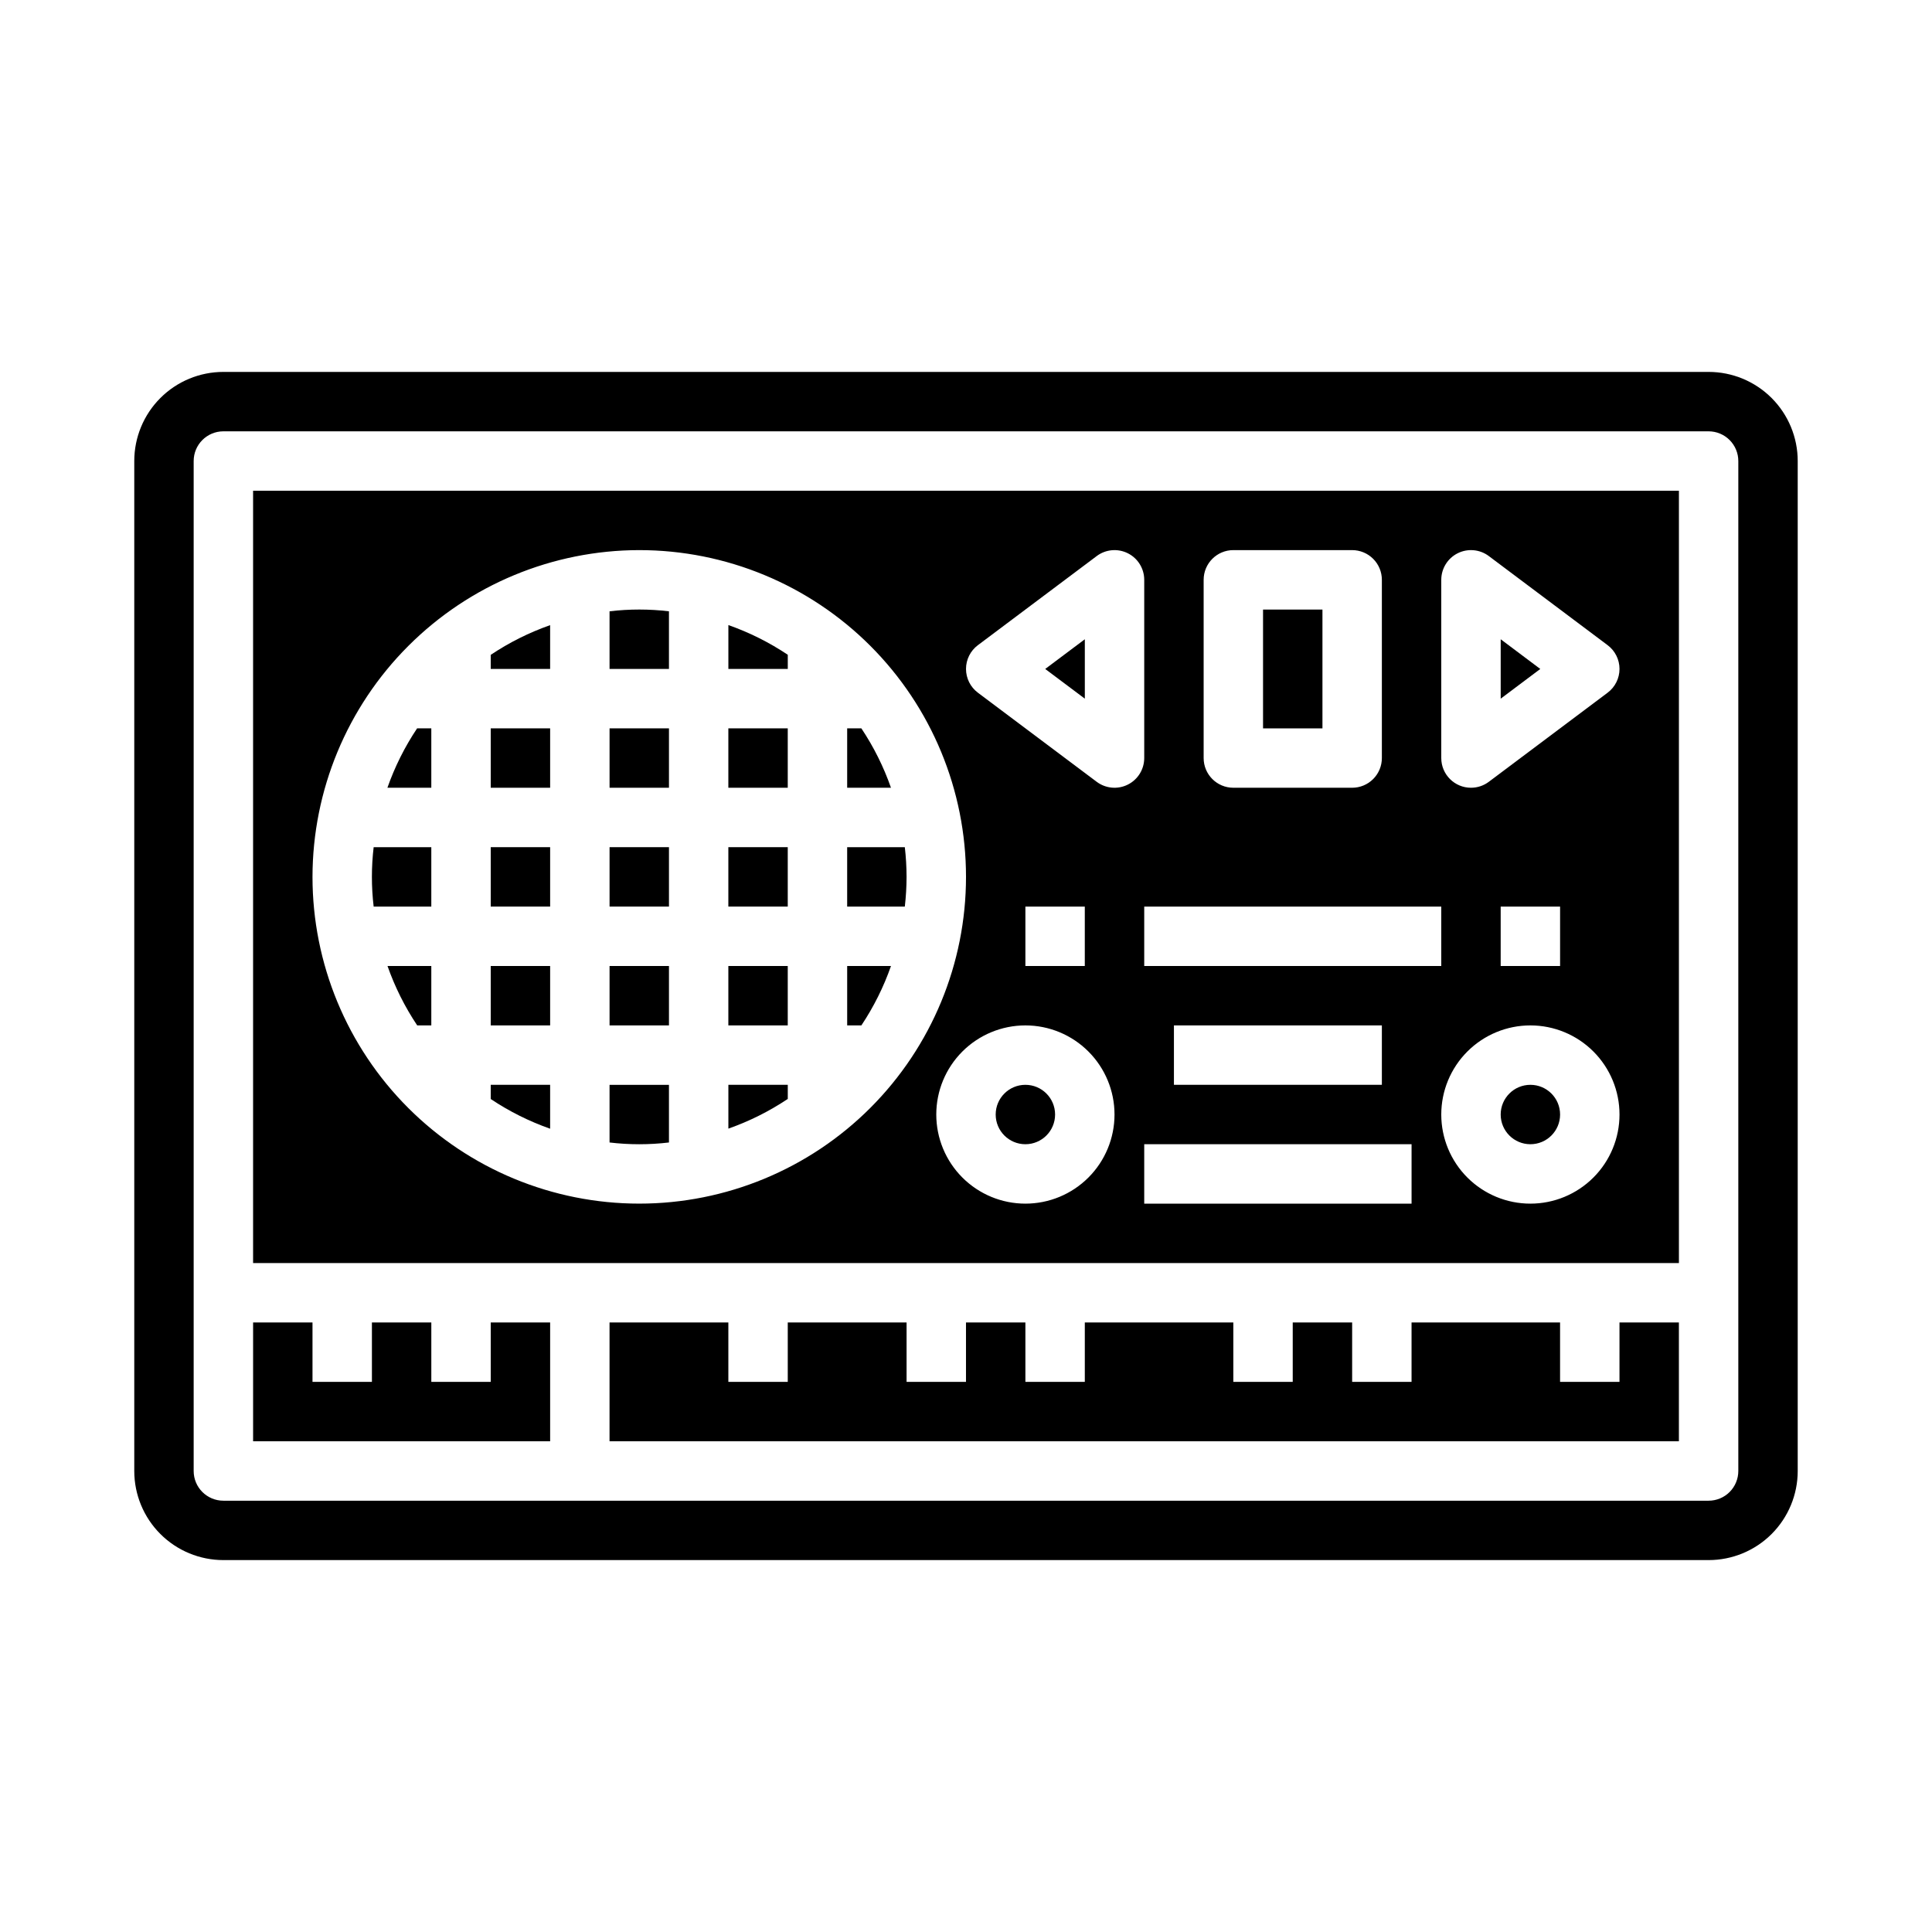 <?xml version="1.0" encoding="UTF-8"?>
<!-- Uploaded to: SVG Repo, www.svgrepo.com, Generator: SVG Repo Mixer Tools -->
<svg fill="#000000" width="800px" height="800px" version="1.1" viewBox="144 144 512 512" xmlns="http://www.w3.org/2000/svg">
 <g>
  <path d="m352.77 317.52c-4.894-3.273-10.188-5.918-15.742-7.871v11.633h15.742z"/>
  <path d="m337.02 337.02h15.742v15.742h-15.742z"/>
  <path d="m380.12 400h-11.609v15.742h3.762c3.266-4.898 5.902-10.188 7.848-15.742z"/>
  <path d="m384.25 376.38c-0.008-2.633-0.16-5.258-0.465-7.871h-15.277v15.742h15.281-0.004c0.305-2.613 0.457-5.242 0.465-7.871z"/>
  <path d="m337.02 368.51h15.742v15.742h-15.742z"/>
  <path d="m352.77 431.49h-15.742v11.609c5.555-1.953 10.848-4.598 15.742-7.871z"/>
  <path d="m337.02 400h15.742v15.742h-15.742z"/>
  <path d="m573.18 510.21h-15.746v-15.746h-39.359v15.746h-15.742v-15.746h-15.746v15.746h-15.742v-15.746h-39.359v15.746h-15.746v-15.746h-15.742v15.746h-15.746v-15.746h-31.488v15.746h-15.742v-15.746h-31.488v31.488h283.39v-31.488h-15.742z"/>
  <path d="m274.05 510.21h-15.746v-15.746h-15.742v15.746h-15.746v-15.746h-15.742v31.488h78.719v-31.488h-15.742z"/>
  <path d="m372.27 337.02h-3.762v15.742h11.609c-1.945-5.555-4.582-10.844-7.848-15.742z"/>
  <path d="m321.28 306c-5.231-0.621-10.512-0.621-15.742 0v15.277h15.742z"/>
  <path d="m557.44 439.36c0 4.348-3.523 7.871-7.871 7.871s-7.871-3.523-7.871-7.871 3.523-7.871 7.871-7.871 7.871 3.523 7.871 7.871"/>
  <path d="m541.7 313.41v15.742l10.492-7.871z"/>
  <path d="m431.49 313.41-10.496 7.871 10.496 7.871z"/>
  <path d="m478.72 305.54h15.742v31.488h-15.742z"/>
  <path d="m258.3 368.51h-15.277c-0.621 5.227-0.621 10.512 0 15.742h15.277z"/>
  <path d="m305.54 337.02h15.742v15.742h-15.742z"/>
  <path d="m289.79 431.49h-15.742v3.762c4.894 3.273 10.188 5.918 15.742 7.871z"/>
  <path d="m274.05 400h15.742v15.742h-15.742z"/>
  <path d="m258.3 337.02h-3.762c-3.273 4.894-5.918 10.184-7.871 15.742h11.633z"/>
  <path d="m258.3 415.74v-15.742h-11.609c1.953 5.555 4.598 10.844 7.871 15.742z"/>
  <path d="m423.61 439.36c0 4.348-3.523 7.871-7.871 7.871-4.348 0-7.871-3.523-7.871-7.871s3.523-7.871 7.871-7.871c4.348 0 7.871 3.523 7.871 7.871"/>
  <path d="m211.07 478.72h377.86v-204.67h-377.86zm204.67-15.742c-6.262 0-12.27-2.488-16.699-6.918-4.43-4.43-6.918-10.438-6.918-16.699 0-6.266 2.488-12.27 6.918-16.699 4.43-4.43 10.438-6.918 16.699-6.918 6.266 0 12.27 2.488 16.699 6.918 4.43 4.43 6.918 10.434 6.918 16.699 0 6.262-2.488 12.27-6.918 16.699-4.43 4.43-10.434 6.918-16.699 6.918zm0-62.977v-15.746h15.742v15.742zm102.34 62.977h-70.848v-15.746h70.848zm-62.977-31.488v-15.746h55.105v15.742zm94.465 31.488c-6.262 0-12.27-2.488-16.699-6.918-4.43-4.43-6.918-10.438-6.918-16.699 0-6.266 2.488-12.27 6.918-16.699 4.43-4.43 10.438-6.918 16.699-6.918 6.266 0 12.27 2.488 16.699 6.918 4.43 4.43 6.918 10.434 6.918 16.699 0 6.262-2.488 12.27-6.918 16.699-4.43 4.43-10.434 6.918-16.699 6.918zm-7.871-62.977v-15.746h15.742v15.742zm-15.746-102.34c0-2.984 1.688-5.711 4.352-7.043 2.668-1.332 5.859-1.047 8.246 0.742l31.488 23.617c1.98 1.488 3.148 3.82 3.148 6.297 0 2.481-1.168 4.812-3.148 6.297l-31.488 23.617c-1.363 1.023-3.019 1.574-4.723 1.574-4.348 0-7.875-3.523-7.875-7.871zm0 102.34h-78.719v-15.746h78.719zm-62.973-102.34c0-4.348 3.523-7.875 7.871-7.875h31.488c2.086 0 4.09 0.832 5.566 2.309 1.477 1.473 2.305 3.477 2.305 5.566v47.23c0 2.086-0.828 4.09-2.305 5.566-1.477 1.477-3.481 2.305-5.566 2.305h-31.488c-4.348 0-7.871-3.523-7.871-7.871zm-59.828 17.32 31.488-23.617v-0.004c2.383-1.789 5.574-2.074 8.242-0.742 2.668 1.332 4.352 4.059 4.352 7.043v47.23c0 2.981-1.684 5.707-4.352 7.039-2.668 1.336-5.859 1.047-8.242-0.742l-31.488-23.617c-1.984-1.484-3.148-3.816-3.148-6.297 0-2.477 1.164-4.809 3.148-6.297zm-89.742-25.195c22.965 0 44.992 9.125 61.23 25.363 16.238 16.238 25.363 38.266 25.363 61.23 0 22.965-9.125 44.992-25.363 61.23s-38.266 25.363-61.23 25.363-44.992-9.125-61.23-25.363-25.363-38.266-25.363-61.23c0.027-22.957 9.16-44.969 25.395-61.199 16.234-16.234 38.242-25.367 61.199-25.395z"/>
  <path d="m596.8 242.56h-393.6c-6.266 0-12.273 2.488-16.699 6.918-4.43 4.426-6.918 10.434-6.918 16.699v267.65c0 6.262 2.488 12.27 6.918 16.699 4.426 4.426 10.434 6.914 16.699 6.914h393.6c6.262 0 12.27-2.488 16.699-6.914 4.426-4.43 6.914-10.438 6.914-16.699v-267.65c0-6.266-2.488-12.273-6.914-16.699-4.43-4.43-10.438-6.918-16.699-6.918zm7.871 291.27c0 2.086-0.832 4.09-2.305 5.566-1.477 1.477-3.481 2.305-5.566 2.305h-393.6c-4.348 0-7.875-3.523-7.875-7.871v-267.65c0-4.348 3.527-7.875 7.875-7.875h393.6c2.086 0 4.09 0.832 5.566 2.309 1.473 1.477 2.305 3.477 2.305 5.566z"/>
  <path d="m305.54 400h15.742v15.742h-15.742z"/>
  <path d="m321.28 446.77v-15.277h-15.742v15.281-0.004c5.231 0.621 10.512 0.621 15.742 0z"/>
  <path d="m274.05 368.51h15.742v15.742h-15.742z"/>
  <path d="m305.54 368.51h15.742v15.742h-15.742z"/>
  <path d="m289.79 309.67c-5.555 1.953-10.848 4.598-15.742 7.871v3.738h15.742z"/>
  <path d="m274.05 337.02h15.742v15.742h-15.742z"/>
 </g>
</svg>